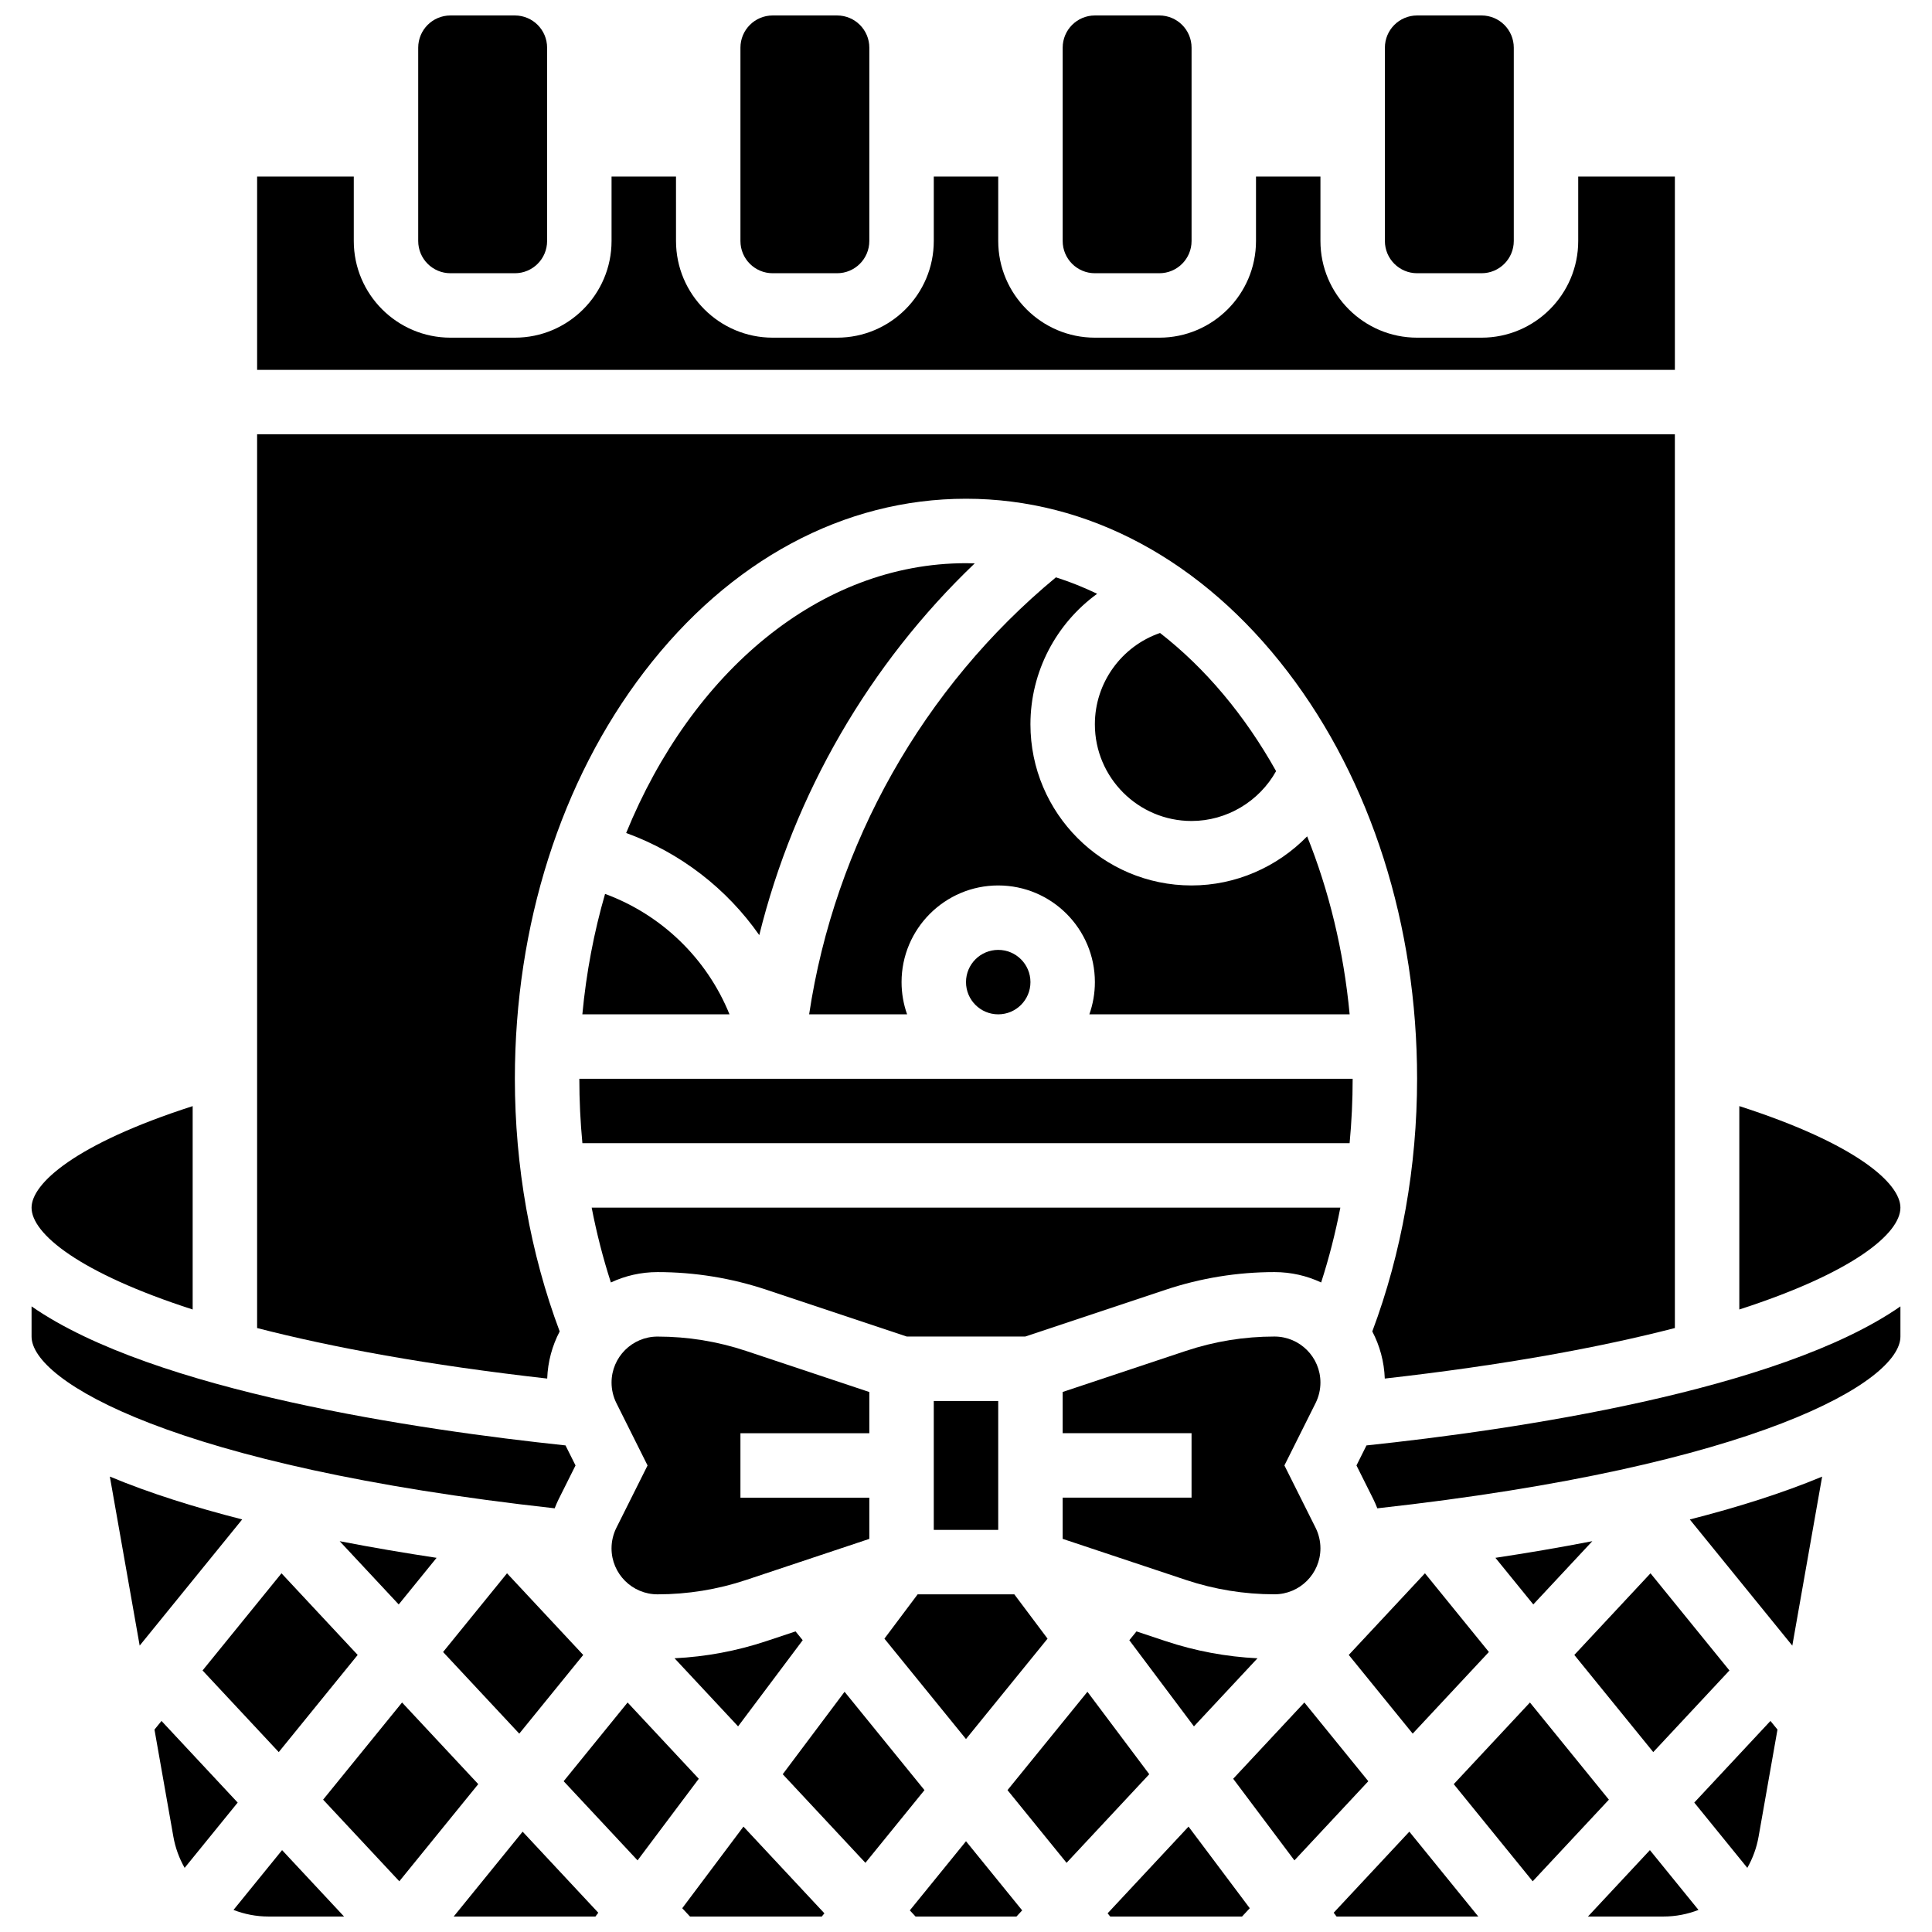 <?xml version="1.0" encoding="UTF-8"?>
<!-- Uploaded to: SVG Repo, www.svgrepo.com, Generator: SVG Repo Mixer Tools -->
<svg width="800px" height="800px" version="1.1" viewBox="144 144 512 512" xmlns="http://www.w3.org/2000/svg">
 <defs>
  <clipPath id="k">
   <path d="m425 148.09h35v68.906h-35z"/>
  </clipPath>
  <clipPath id="h">
   <path d="m511 148.09h35v68.906h-35z"/>
  </clipPath>
  <clipPath id="g">
   <path d="m254 148.09h35v68.906h-35z"/>
  </clipPath>
  <clipPath id="f">
   <path d="m340 148.09h35v68.906h-35z"/>
  </clipPath>
  <clipPath id="e">
   <path d="m564 634h31v17.902h-31z"/>
  </clipPath>
  <clipPath id="d">
   <path d="m497 629h39v22.902h-39z"/>
  </clipPath>
  <clipPath id="c">
   <path d="m437 628h39v23.902h-39z"/>
  </clipPath>
  <clipPath id="b">
   <path d="m205 634h31v17.902h-31z"/>
  </clipPath>
  <clipPath id="a">
   <path d="m385 631h30v20.902h-30z"/>
  </clipPath>
  <clipPath id="j">
   <path d="m324 628h39v23.902h-39z"/>
  </clipPath>
  <clipPath id="i">
   <path d="m264 629h39v22.902h-39z"/>
  </clipPath>
 </defs>
 <g clip-path="url(#k)">
  <path d="m434.16 216.41h17.078c4.715 0 8.539-3.824 8.539-8.539v-51.234c0-4.715-3.824-8.539-8.539-8.539h-17.078c-4.715 0-8.539 3.824-8.539 8.539v51.234c0 4.715 3.82 8.539 8.539 8.539z"/>
 </g>
 <g clip-path="url(#h)">
  <path d="m519.55 216.41h17.078c4.715 0 8.539-3.824 8.539-8.539v-51.234c0-4.715-3.824-8.539-8.539-8.539h-17.078c-4.715 0-8.539 3.824-8.539 8.539v51.234c0 4.715 3.824 8.539 8.539 8.539z"/>
 </g>
 <g clip-path="url(#g)">
  <path d="m263.37 216.41h17.078c4.715 0 8.539-3.824 8.539-8.539v-51.234c0-4.715-3.824-8.539-8.539-8.539h-17.078c-4.715 0-8.539 3.824-8.539 8.539v51.234c0 4.715 3.824 8.539 8.539 8.539z"/>
 </g>
 <g clip-path="url(#f)">
  <path d="m348.76 216.41h17.078c4.715 0 8.539-3.824 8.539-8.539l0.004-51.234c0-4.715-3.824-8.539-8.539-8.539h-17.078c-4.715 0-8.539 3.824-8.539 8.539v51.234c-0.004 4.715 3.82 8.539 8.535 8.539z"/>
 </g>
 <path d="m417.08 404.27c0 4.715-3.824 8.539-8.539 8.539-4.719 0-8.539-3.824-8.539-8.539 0-4.719 3.82-8.539 8.539-8.539 4.715 0 8.539 3.82 8.539 8.539"/>
 <path d="m292.08 541.24 4.441-8.883-2.656-5.309c-38.668-4.086-109.14-14.352-141.5-36.844v7.996c0 11.863 37.812 34.363 138.63 45.516 0.324-0.84 0.68-1.672 1.082-2.477z"/>
 <path d="m459.77 361.57c9.344 0 17.938-5.188 22.406-13.211-8.277-14.793-18.742-27.281-30.754-36.613-10.184 3.508-17.27 13.172-17.27 24.203 0 14.129 11.492 25.621 25.617 25.621z"/>
 <path d="m322.76 583.46 16.84 18.043 17.125-22.832-1.898-2.336-7.691 2.562c-7.906 2.637-16.082 4.156-24.375 4.562z"/>
 <path d="m261.42 581.8 20.191 21.633 16.949-20.855-20.195-21.637z"/>
 <path d="m358.43 412.81h25.961c-0.949-2.672-1.469-5.547-1.469-8.539 0-14.125 11.492-25.617 25.617-25.617s25.617 11.492 25.617 25.617c0 2.992-0.52 5.867-1.469 8.539h68.984c-1.586-16.863-5.484-32.781-11.262-47.168-7.91 8.117-18.922 13.012-30.637 13.012-23.543 0-42.695-19.152-42.695-42.695 0-14.031 6.875-26.758 17.68-34.598-3.555-1.715-7.203-3.172-10.926-4.359-35.184 29.109-58.633 70.715-65.402 115.81z"/>
 <path d="m298.33 412.81h38.996c-5.988-14.758-17.957-26.387-32.977-31.918-2.926 10.117-4.977 20.809-6.019 31.918z"/>
 <path d="m259.7 556.84c-8.258-1.25-16.926-2.707-25.684-4.41l15.648 16.766z"/>
 <path d="m374.38 523.82v-10.922l-32.652-10.883c-7.582-2.527-15.48-3.809-23.473-3.809-6.719 0-12.188 5.465-12.188 12.184 0 1.883 0.445 3.766 1.285 5.449l8.258 16.52-8.262 16.523c-0.84 1.684-1.285 3.566-1.285 5.449 0 6.719 5.469 12.184 12.188 12.184 7.992 0 15.891-1.281 23.473-3.809l32.656-10.887v-10.922h-34.156v-17.078z"/>
 <path d="m309.94 364.75c14.402 5.231 26.664 14.762 35.273 27.062 9.27-37.445 29.152-71.824 57.105-98.516-0.77-0.027-1.543-0.043-2.32-0.043-38.828 0-72.68 28.941-90.059 71.496z"/>
 <path d="m195.06 491.03v-53.898c-31.27 10.07-42.695 20.562-42.695 26.914 0 6.879 12.621 17.281 42.695 26.984z"/>
 <path d="m298.34 446.96h203.32c0.535-5.652 0.809-11.359 0.809-17.078h-204.94c0 5.719 0.277 11.422 0.812 17.078z"/>
 <path d="m292.32 496.84c-7.777-20.723-11.875-43.77-11.875-66.957 0-40.641 12.172-78.938 34.27-107.84 22.621-29.578 52.906-45.871 85.281-45.871 32.371 0 62.656 16.289 85.277 45.871 22.098 28.898 34.27 67.195 34.27 107.84 0 23.188-4.098 46.234-11.871 66.957 1.973 3.762 3.148 8 3.309 12.492 31.652-3.57 57.02-8.266 76.879-13.387l-0.004-236.85h-375.72v236.85c19.859 5.121 45.227 9.816 76.879 13.387 0.16-4.492 1.336-8.73 3.309-12.492z"/>
 <path d="m587.86 190.79h-25.617v17.078c0 14.125-11.492 25.617-25.617 25.617h-17.078c-14.125 0-25.617-11.492-25.617-25.617v-17.078h-17.078v17.078c0 14.125-11.492 25.617-25.617 25.617h-17.078c-14.125 0-25.617-11.492-25.617-25.617v-17.078h-17.078v17.078c0 14.125-11.492 25.617-25.617 25.617h-17.078c-14.125 0-25.617-11.492-25.617-25.617l-0.004-17.078h-17.078v17.078c0 14.125-11.492 25.617-25.617 25.617h-17.078c-14.125 0-25.617-11.492-25.617-25.617v-17.078h-25.617v51.234h375.72z"/>
 <path d="m518.38 603.43 20.191-21.637-16.945-20.855-20.191 21.637z"/>
 <path d="m391.46 515.28h17.078v34.156h-17.078z"/>
 <path d="m647.63 464.04c0-6.352-11.426-16.844-42.695-26.91v53.898c30.074-9.707 42.695-20.109 42.695-26.988z"/>
 <path d="m378.38 578.26 21.617 26.605 21.617-26.605-8.809-11.746h-25.617z"/>
 <path d="m493.93 510.38c0-6.719-5.469-12.184-12.188-12.184-7.992 0-15.891 1.281-23.473 3.809l-32.652 10.883v10.926h34.156v17.078h-34.156v10.922l32.652 10.883c7.582 2.527 15.48 3.809 23.473 3.809 6.719 0 12.188-5.465 12.188-12.184 0-1.883-0.445-3.766-1.285-5.449l-8.262-16.52 8.262-16.523c0.84-1.68 1.285-3.566 1.285-5.449z"/>
 <path d="m499.2 464.04h-198.4c1.312 6.773 3.012 13.406 5.09 19.828 3.758-1.762 7.949-2.75 12.367-2.75 9.832 0 19.547 1.578 28.875 4.688l37.18 12.391h31.383l37.18-12.391c9.328-3.109 19.043-4.688 28.875-4.688 4.418 0 8.609 0.988 12.367 2.75 2.074-6.422 3.773-13.055 5.086-19.828z"/>
 <path d="m445.18 576.34-1.898 2.336 17.125 22.832 16.84-18.043c-8.293-0.406-16.473-1.93-24.371-4.562z"/>
 <g clip-path="url(#e)">
  <path d="m564.82 651.9h20.004c3.266 0 6.398-0.625 9.293-1.75l-12.875-15.848z"/>
 </g>
 <g clip-path="url(#d)">
  <path d="m497.44 650.89 0.758 1.008h37.562l-18.27-22.488z"/>
 </g>
 <path d="m549.45 595.18-20.191 21.637 20.922 25.746 20.191-21.633z"/>
 <path d="m550.34 569.19 15.645-16.762c-8.758 1.703-17.426 3.16-25.684 4.41z"/>
 <path d="m432.18 592.34-21.18 26.062 15.652 19.266 21.914-23.48z"/>
 <path d="m489.67 595.18-18.863 20.211 16.227 21.629 19.582-20.98z"/>
 <g clip-path="url(#c)">
  <path d="m437.53 651.05 0.691 0.855h34.922l2.059-2.203-16.227-21.633z"/>
 </g>
 <path d="m503.48 532.36 4.441 8.883c0.402 0.805 0.758 1.637 1.082 2.477 100.82-11.152 138.63-33.656 138.63-45.516v-7.996c-32.359 22.496-102.83 32.758-141.5 36.844z"/>
 <path d="m618.98 580.11 7.906-44.793c-10.547 4.406-22.566 8.164-35.07 11.359z"/>
 <path d="m593 621.7 14.055 17.301c1.43-2.504 2.461-5.281 2.988-8.266l5.008-28.379-1.863-2.289z"/>
 <path d="m197.68 586.69 20.191 21.633 20.918-25.746-20.191-21.637z"/>
 <path d="m602.32 586.69-20.918-25.75-20.191 21.637 20.922 25.746z"/>
 <path d="m250.55 595.18-20.922 25.746 20.195 21.633 20.918-25.746z"/>
 <g clip-path="url(#b)">
  <path d="m205.88 650.15c2.894 1.125 6.027 1.75 9.293 1.75h20.008l-16.426-17.598z"/>
 </g>
 <path d="m186.8 600.07-1.863 2.289 5.008 28.379c0.527 2.981 1.559 5.758 2.988 8.266l14.055-17.301z"/>
 <g clip-path="url(#a)">
  <path d="m385.11 650.27 1.523 1.633h26.734l1.52-1.633-14.887-18.324z"/>
 </g>
 <path d="m173.11 535.31 7.906 44.793 27.168-33.438c-12.508-3.191-24.527-6.949-35.074-11.355z"/>
 <g clip-path="url(#j)">
  <path d="m324.8 649.7 2.059 2.203h34.918l0.695-0.855-21.449-22.98z"/>
 </g>
 <g clip-path="url(#i)">
  <path d="m264.23 651.9h37.562l0.758-1.008-20.047-21.48z"/>
 </g>
 <path d="m367.82 592.34-16.387 21.848 21.91 23.48 15.652-19.266z"/>
 <path d="m310.32 595.18-16.945 20.859 19.586 20.98 16.223-21.629z"/>
</svg>